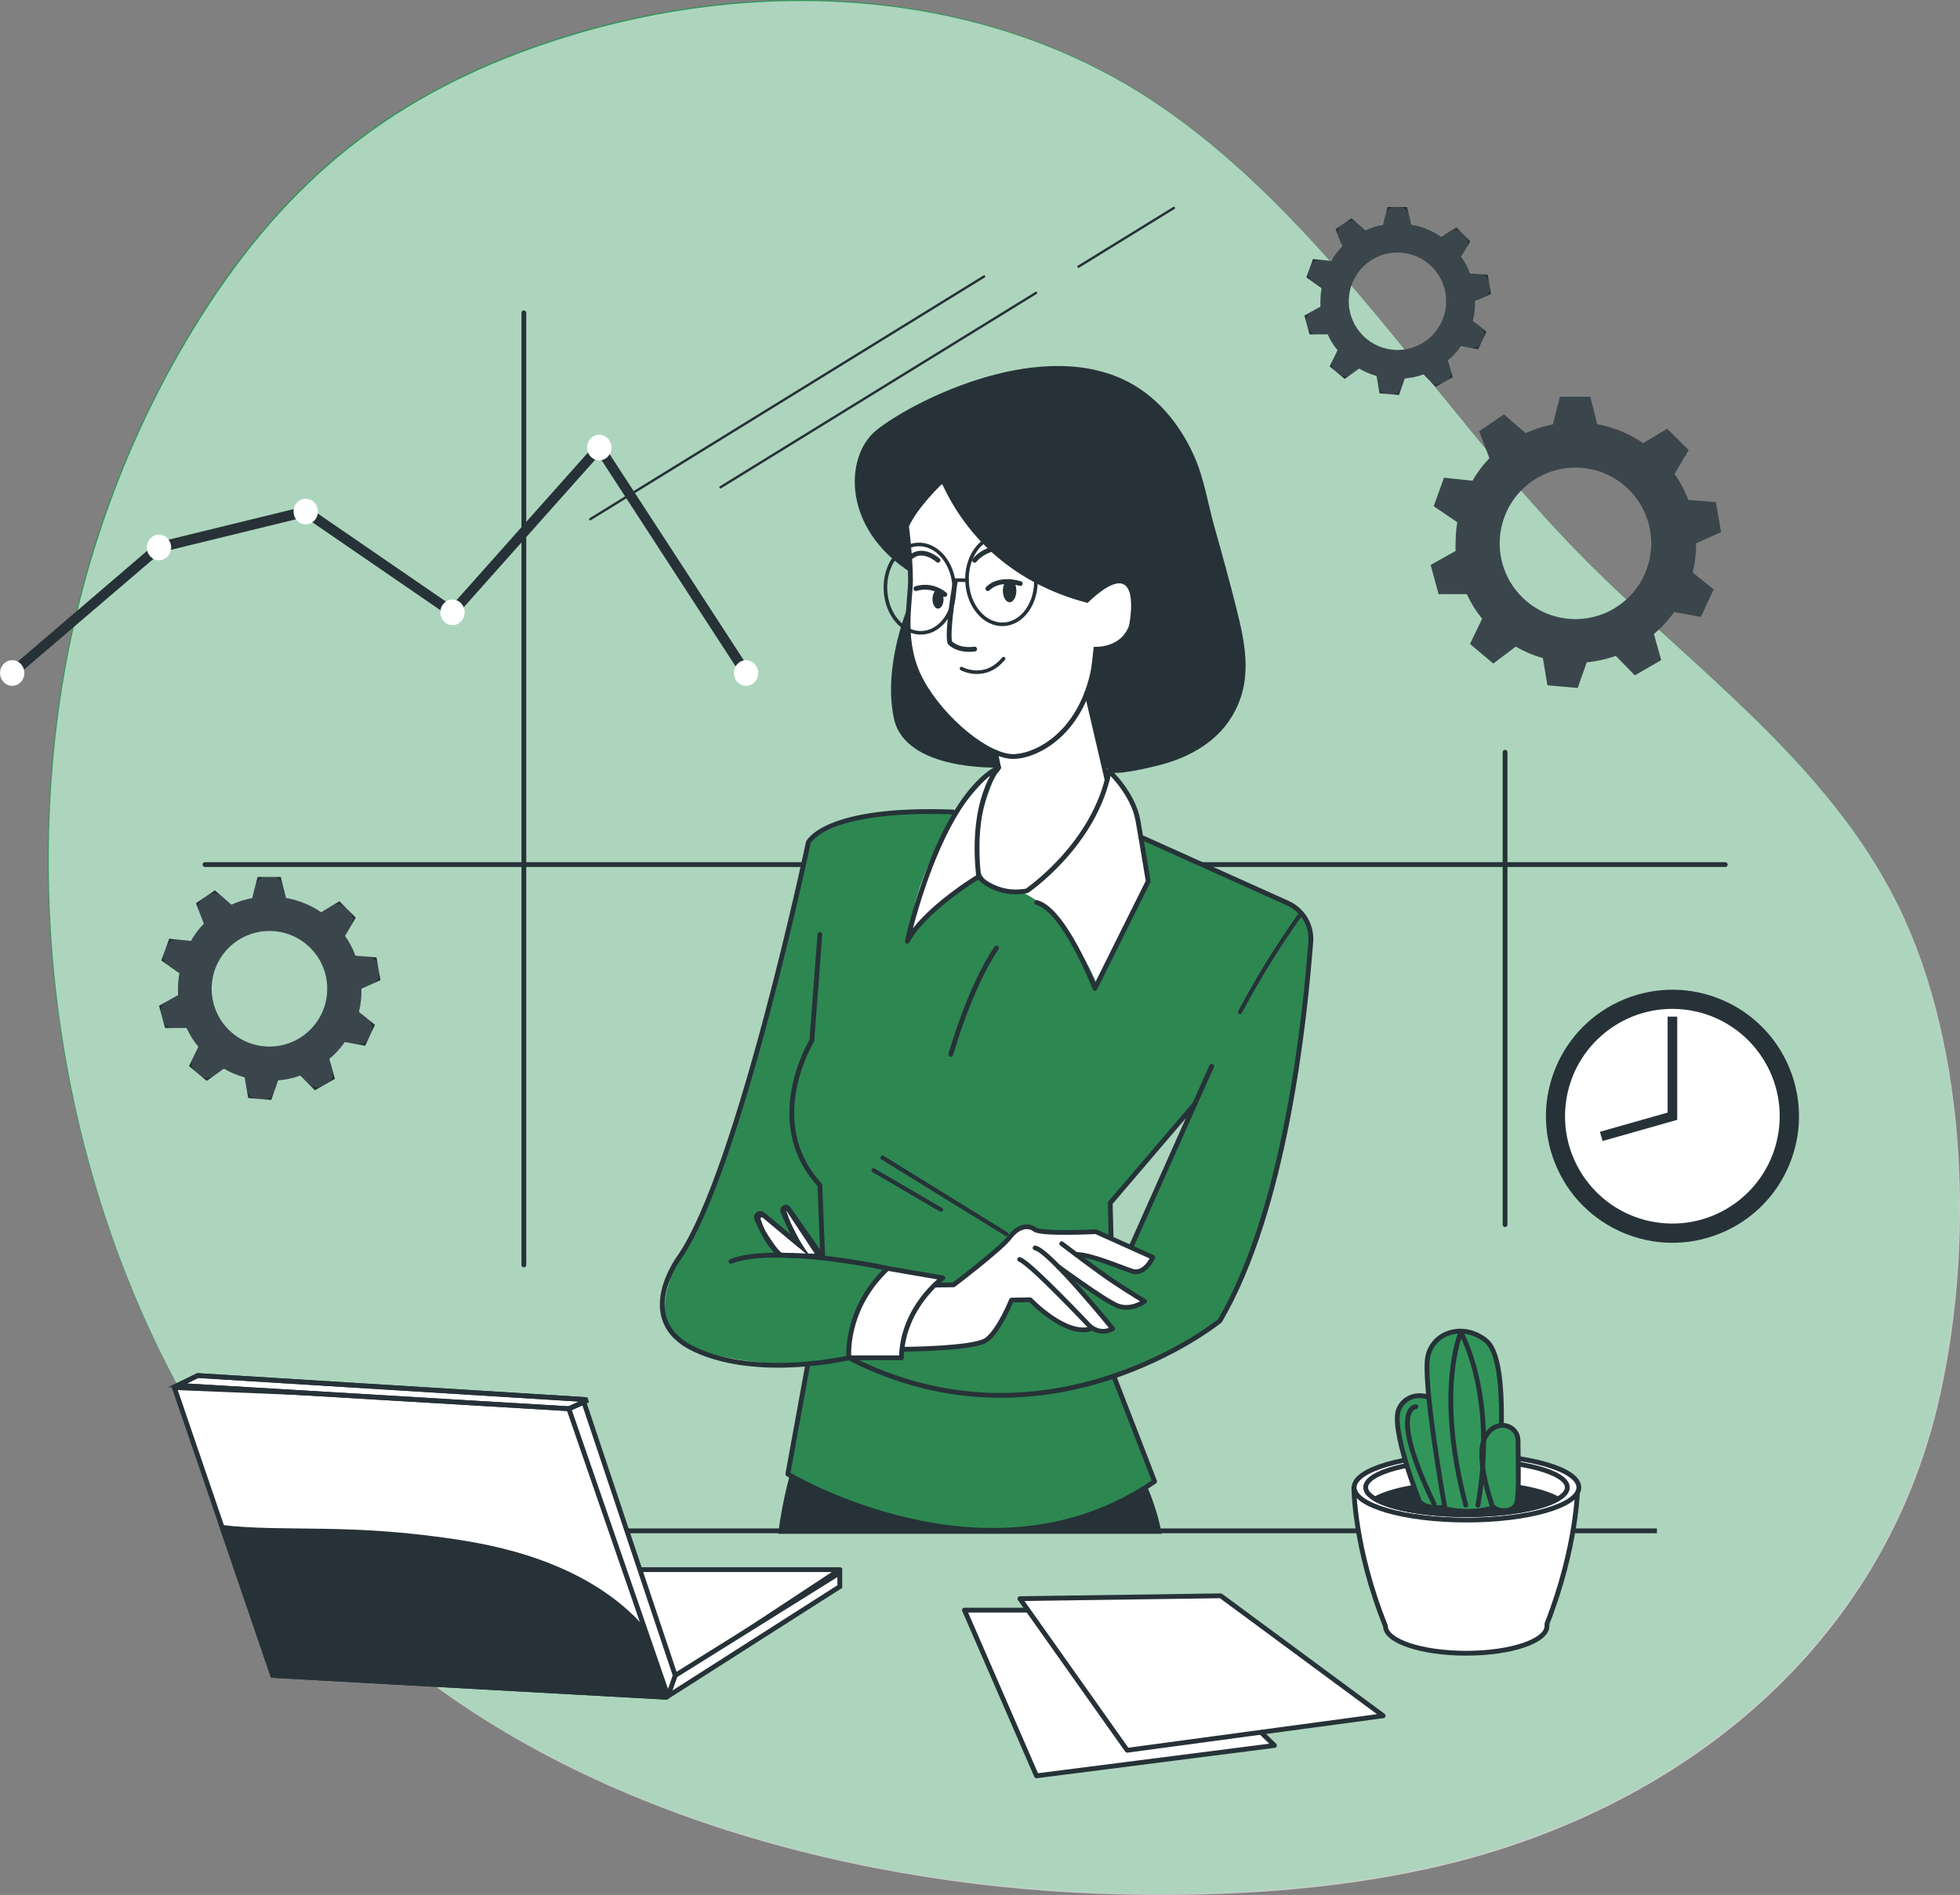 <svg xmlns="http://www.w3.org/2000/svg" xmlns:xlink="http://www.w3.org/1999/xlink" xmlns:svgjs="http://svgjs.com/svgjs" id="SvgjsSvg3396" version="1.1" viewBox="25.73 31.96 235.12 227.31"><rect x="25.73" y="31.96" width="235.12" height="227.31" fill="#808080" stroke="none"/><defs id="SvgjsDefs3397"/><g id="SvgjsG3398"><svg xmlns="http://www.w3.org/2000/svg" enable-background="new 0 0 500 500" viewBox="0 0 500 500" width="288" height="288"><path fill="#32965a" d="M341.549,444.532c50.688-11.029,93.933-44.412,106.437-96.288    c7.745-32.131,6.57-74.516-8.224-104.511c-14.624-29.651-42.693-49.274-65.442-72.189c-30.318-30.539-53.953-71.644-90.001-95.376    c-36-23.701-82.478-25.633-122.786-12.901c-32.293,10.2-54.959,27.175-73.504,55.466c-17.211,26.257-27.98,56.665-31.727,87.804    c-8.231,68.407,14.063,143.251,66.187,189.707c41.271,36.783,102.026,52.441,155.945,53.56    C299.579,450.243,320.842,449.038,341.549,444.532z" class="colorc6ff00 svgShape"/><path fill="#ffffff" d="M341.729,444.752c50.688-11.029,93.933-44.412,106.437-96.288    c7.745-32.131,6.569-74.516-8.224-104.511c-14.624-29.652-42.693-49.274-65.442-72.189    c-30.318-30.539-53.953-71.644-90.001-95.376c-36-23.701-82.478-25.633-122.786-12.901c-32.293,10.2-54.96,27.175-73.504,55.466    c-17.211,26.257-27.98,56.665-31.727,87.804c-8.23,68.407,14.063,143.251,66.187,189.707    c41.271,36.783,102.026,52.441,155.945,53.56C299.759,450.463,321.022,449.258,341.729,444.752z" opacity=".6" class="colorfff svgShape"/><path fill="#263238" d="M200.038,196.756c-0.337-0.003-0.651-0.176-0.845-0.466l-29.839-45.89l-30.289,34.004    l-30.913-21.228l-29.91,7.312l-30.384,25.985c-0.436,0.374-1.078,0.306-1.433-0.154c-0.355-0.459-0.29-1.135,0.146-1.51l0,0    l30.747-26.335l31.221-7.628l30.21,20.745l30.85-34.644l31.284,48.053c0.321,0.487,0.207,1.155-0.255,1.493    c-0.002,0.001-0.003,0.002-0.005,0.004C200.459,196.649,200.254,196.739,200.038,196.756z" class="color263238 svgShape"/><path fill="#ffffff" d="M49.747 195.633c.004 1.475-1.127 2.674-2.527 2.678s-2.539-1.187-2.543-2.662c-.004-1.475 1.127-2.674 2.527-2.678.003 0 .005 0 .008 0C48.609 192.971 49.743 194.162 49.747 195.633zM77.777 166.82c1.4 0 2.535 1.195 2.535 2.67 0 1.475-1.135 2.67-2.535 2.67s-2.535-1.196-2.535-2.67C75.242 168.015 76.377 166.82 77.777 166.82zM108.342 159.35c1.4 0 2.535 1.195 2.535 2.67 0 1.475-1.135 2.67-2.535 2.67-1.4 0-2.535-1.195-2.535-2.67C105.807 160.546 106.942 159.35 108.342 159.35zM138.908 180.337c1.4 0 2.535 1.195 2.535 2.67 0 1.475-1.135 2.67-2.535 2.67-1.4 0-2.535-1.195-2.535-2.67C136.372 181.532 137.507 180.337 138.908 180.337zM172.008 148.687c0 1.475-1.135 2.67-2.535 2.67-1.4 0-2.535-1.195-2.535-2.67 0-1.475 1.135-2.67 2.535-2.67l0 0C170.873 146.017 172.008 147.212 172.008 148.687zM202.574 195.633c.004 1.475-1.127 2.674-2.527 2.678-1.4.005-2.539-1.187-2.543-2.662-.004-1.475 1.127-2.674 2.527-2.678.003 0 .005 0 .008 0C201.435 192.971 202.569 194.162 202.574 195.633z" class="colorfff svgShape"/><g><path fill="#263238" d="M351.862,118.224l3.343-1.513l-0.7-3.998l-3.682-0.294c-0.469-1.228-1.083-2.396-1.83-3.479    l1.875-3.208l-2.869-2.869l-3.207,1.92c-1.858-1.256-3.959-2.11-6.167-2.507l-0.926-3.682h-4.066l-0.949,3.705    c-1.253,0.243-2.473,0.63-3.637,1.152l-2.914-2.507l-3.32,2.259l1.378,3.591c-0.875,0.912-1.634,1.929-2.259,3.027l-3.817-0.384    l-1.378,3.817l3.162,2.259c-0.157,0.887-0.232,1.787-0.226,2.688c-0.023,0.376-0.023,0.753,0,1.13l-3.343,1.875l1.062,3.908h3.772    c0.539,1.184,1.23,2.293,2.056,3.298l-1.626,3.388l3.117,2.598l3.004-2.146c1.145,0.659,2.366,1.175,3.637,1.536l0.632,3.614    l4.043,0.339l1.22-3.434c1.325-0.112,2.631-0.393,3.885-0.836l2.552,2.575l3.524-2.01l-0.971-3.501    c1.024-0.869,1.935-1.863,2.711-2.959l3.569,0.655l1.717-3.682l-2.801-2.259C351.745,120.958,351.89,119.592,351.862,118.224z     M345.853,118.224c0,5.602-4.541,10.142-10.142,10.142c-5.601,0-10.142-4.541-10.142-10.142s4.541-10.142,10.142-10.142    c0.008,0,0.015,0,0.023,0c5.571,0,10.095,4.503,10.12,10.074V118.224z" class="color263238 svgShape"/><path fill="#ffffff" d="M353.029,117.696l0.74-0.335c0.845-0.383,1.324-1.289,1.164-2.203l-0.157-0.895    c-0.16-0.913-0.917-1.602-1.841-1.676l-0.888-0.071c-0.717-0.057-1.36-0.483-1.662-1.136c-0.235-0.507-0.495-1.003-0.78-1.484    c-0.369-0.622-0.353-1.399,0.012-2.024l0.459-0.786c0.466-0.798,0.336-1.81-0.318-2.464l-0.638-0.638    c-0.659-0.659-1.682-0.786-2.482-0.307l-0.786,0.471c-0.621,0.372-1.399,0.393-2.026,0.031c-1.275-0.736-2.645-1.294-4.071-1.658    c-0.711-0.181-1.257-0.749-1.436-1.46l-0.234-0.93c-0.227-0.904-1.04-1.537-1.972-1.537h-0.903c-0.929,0-1.739,0.629-1.97,1.529    l-0.252,0.984c-0.179,0.7-0.714,1.261-1.413,1.447c-0.498,0.132-0.989,0.288-1.472,0.466c-0.681,0.251-1.444,0.099-1.994-0.375    l-0.796-0.685c-0.697-0.6-1.71-0.657-2.47-0.14l-0.701,0.477c-0.78,0.531-1.093,1.528-0.755,2.409l0.361,0.94    c0.258,0.672,0.148,1.436-0.311,1.991c-0.318,0.384-0.616,0.784-0.895,1.197c-0.412,0.611-1.133,0.935-1.866,0.861l-0.987-0.099    c-0.927-0.093-1.799,0.456-2.116,1.333l-0.316,0.877c-0.309,0.857-0.011,1.815,0.731,2.345l0.916,0.654    c0.583,0.417,0.91,1.111,0.839,1.824c-0.052,0.522-0.076,1.047-0.073,1.573c0,0.004,0,0.007-0.001,0.011    c-0.042,0.705-0.411,1.349-1.027,1.695l-0.932,0.523c-0.813,0.456-1.212,1.407-0.968,2.306l0.238,0.877    c0.241,0.885,1.044,1.5,1.962,1.5h0.972c0.725,0,1.406,0.381,1.756,1.017c0.263,0.477,0.551,0.94,0.864,1.386    c0.414,0.589,0.458,1.36,0.147,2.008l-0.407,0.848c-0.403,0.84-0.184,1.846,0.531,2.442l0.695,0.579    c0.71,0.592,1.731,0.63,2.483,0.092l0.711-0.508c0.593-0.424,1.372-0.508,2.028-0.19c0.509,0.247,1.031,0.467,1.564,0.659    c0.671,0.242,1.148,0.841,1.271,1.543l0.152,0.868c0.159,0.91,0.912,1.598,1.833,1.676l0.919,0.077    c0.92,0.077,1.777-0.475,2.086-1.345l0.277-0.779c0.244-0.686,0.833-1.201,1.552-1.316c0.567-0.09,1.129-0.211,1.683-0.363    c0.691-0.189,1.429,0.03,1.934,0.538l0.59,0.595c0.647,0.653,1.653,0.79,2.451,0.335l0.795-0.453    c0.809-0.461,1.201-1.413,0.952-2.31l-0.216-0.779c-0.194-0.697-0.011-1.454,0.506-1.961c0.419-0.41,0.815-0.842,1.186-1.295    c0.458-0.559,1.195-0.807,1.906-0.676l0.804,0.147c0.91,0.167,1.819-0.302,2.21-1.141l0.38-0.815    c0.395-0.847,0.161-1.855-0.566-2.442l-0.609-0.491c-0.555-0.448-0.851-1.156-0.735-1.859c0.098-0.596,0.162-1.197,0.194-1.801    C351.882,118.655,352.351,118.003,353.029,117.696z M345.853,118.224c0,5.602-4.541,10.142-10.142,10.142    c-5.601,0-10.142-4.541-10.142-10.142s4.541-10.142,10.142-10.142c0.008,0,0.015,0,0.023,0c5.571,0,10.095,4.503,10.12,10.074    V118.224z" opacity=".1" class="colorfff svgShape"/></g><g><path fill="#263238" d="M397.906,168.642l5.201-2.355l-1.089-6.22l-5.729-0.457c-0.72-1.922-1.689-3.742-2.882-5.412    l2.952-4.99l-4.463-4.428l-5.025,2.987c-2.872-1.974-6.13-3.316-9.559-3.936l-1.441-5.729h-6.326l-1.476,5.764    c-1.95,0.391-3.848,1.004-5.658,1.827l-4.534-3.901l-5.166,3.514l2.144,5.588c-1.361,1.419-2.542,3.001-3.514,4.709l-5.939-0.632    l-2.144,5.939l4.92,3.339c-0.242,1.393-0.36,2.804-0.352,4.217c-0.035,0.585-0.035,1.172,0,1.757l-5.201,2.917l1.652,6.08h5.869    c0.855,1.833,1.929,3.556,3.198,5.131l-2.53,5.236l4.85,4.077l4.674-3.514c1.779,1.03,3.68,1.833,5.658,2.39l0.949,5.658    l6.291,0.562l1.898-5.342c2.061-0.204,4.09-0.652,6.045-1.336l3.971,4.042l5.482-3.163l-1.511-5.447    c1.593-1.339,3.01-2.874,4.217-4.569l5.553,1.019l2.671-5.728l-4.358-3.514C397.682,172.731,397.918,170.689,397.906,168.642z     M388.558,168.642c0,8.715-7.065,15.779-15.779,15.779c-8.715,0-15.779-7.065-15.779-15.779c0-8.715,7.065-15.78,15.78-15.78l0,0    c8.674,0,15.721,7.001,15.779,15.674V168.642z" class="color263238 svgShape"/><path fill="#ffffff" d="M397.906,168.642l5.201-2.355l-1.089-6.22l-5.729-0.457    c-0.72-1.922-1.689-3.742-2.882-5.412l2.952-4.99l-4.463-4.428l-5.025,2.987c-2.872-1.974-6.13-3.316-9.559-3.936l-1.441-5.729    h-6.326l-1.476,5.764c-1.95,0.391-3.848,1.004-5.658,1.827l-4.534-3.901l-5.166,3.514l2.144,5.588    c-1.361,1.419-2.542,3.001-3.514,4.709l-5.939-0.632l-2.144,5.939l4.92,3.339c-0.242,1.393-0.36,2.804-0.352,4.217    c-0.035,0.585-0.035,1.172,0,1.757l-5.201,2.917l1.652,6.08h5.869c0.855,1.833,1.929,3.556,3.198,5.131l-2.53,5.236l4.85,4.077    l4.674-3.514c1.779,1.03,3.68,1.833,5.658,2.39l0.949,5.658l6.291,0.562l1.898-5.342c2.061-0.204,4.09-0.652,6.045-1.336    l3.971,4.042l5.482-3.163l-1.511-5.447c1.593-1.339,3.01-2.874,4.217-4.569l5.553,1.019l2.671-5.728l-4.358-3.514    C397.682,172.731,397.918,170.689,397.906,168.642z M388.558,168.642c0,8.715-7.065,15.779-15.779,15.779    c-8.715,0-15.779-7.065-15.779-15.779c0-8.715,7.065-15.78,15.78-15.78l0,0c8.674,0,15.721,7.001,15.779,15.674V168.642z" opacity=".1" class="colorfff svgShape"/></g><g><path fill="#263238" d="M119.946,261.405l3.966-1.796l-0.831-4.744l-4.369-0.348c-0.556-1.457-1.285-2.843-2.171-4.127      l2.225-3.806l-3.404-3.404l-3.806,2.278c-2.205-1.49-4.697-2.503-7.317-2.975l-1.099-4.368h-4.824l-1.126,4.395      c-1.486,0.289-2.934,0.747-4.315,1.367l-3.457-2.975l-3.94,2.68l1.635,4.261c-1.038,1.082-1.938,2.288-2.68,3.591l-4.529-0.456      l-1.635,4.529l3.752,2.68c-0.186,1.053-0.275,2.12-0.268,3.189c-0.027,0.446-0.027,0.894,0,1.34l-3.966,2.224l1.26,4.636h4.476      c0.639,1.405,1.459,2.72,2.439,3.913l-1.93,4.02l3.699,3.082l3.564-2.546c1.358,0.782,2.808,1.394,4.315,1.822l0.75,4.288      l4.797,0.402l1.447-4.074c1.572-0.133,3.122-0.467,4.61-0.992l3.028,3.055l4.181-2.385l-1.152-4.154      c1.215-1.031,2.295-2.21,3.216-3.511l4.234,0.777l2.037-4.369l-3.323-2.68C119.808,264.649,119.979,263.028,119.946,261.405z       M112.817,261.405c0,6.646-5.388,12.034-12.034,12.034c-6.646,0-12.033-5.388-12.033-12.034s5.388-12.034,12.034-12.034      c0.009,0,0.018,0,0.027,0c6.61,0,11.977,5.343,12.007,11.953V261.405z" class="color263238 svgShape"/><path fill="#ffffff" d="M121.33,260.779l0.878-0.397c1.003-0.454,1.571-1.529,1.381-2.614l-0.186-1.061      c-0.19-1.083-1.088-1.901-2.184-1.988l-1.054-0.084c-0.85-0.068-1.614-0.574-1.972-1.348c-0.278-0.602-0.587-1.19-0.925-1.76      c-0.437-0.738-0.419-1.66,0.014-2.401l0.545-0.932c0.553-0.947,0.398-2.148-0.377-2.923l-0.757-0.757      c-0.782-0.782-1.996-0.932-2.945-0.364l-0.933,0.559c-0.737,0.441-1.66,0.466-2.404,0.037c-1.513-0.873-3.138-1.535-4.83-1.967      c-0.843-0.215-1.491-0.889-1.704-1.733l-0.277-1.103c-0.27-1.072-1.234-1.824-2.34-1.824h-1.071      c-1.102,0-2.064,0.747-2.337,1.814l-0.299,1.167c-0.213,0.831-0.848,1.496-1.676,1.716c-0.59,0.157-1.173,0.342-1.746,0.553      c-0.808,0.298-1.713,0.117-2.366-0.444l-0.944-0.813c-0.827-0.712-2.028-0.78-2.93-0.166l-0.831,0.565      c-0.926,0.63-1.296,1.813-0.895,2.859l0.428,1.115c0.306,0.798,0.176,1.704-0.369,2.363c-0.377,0.456-0.731,0.93-1.062,1.42      c-0.488,0.724-1.344,1.109-2.213,1.021l-1.171-0.118c-1.1-0.111-2.135,0.541-2.511,1.581l-0.375,1.04      c-0.367,1.017-0.013,2.154,0.867,2.782l1.087,0.776c0.692,0.495,1.08,1.318,0.996,2.165c-0.062,0.62-0.09,1.243-0.086,1.866      c0,0.004-0.001,0.009-0.001,0.013c-0.05,0.837-0.488,1.601-1.219,2.011l-1.106,0.62c-0.965,0.541-1.438,1.669-1.148,2.736      l0.283,1.041c0.285,1.051,1.239,1.78,2.328,1.78h1.154c0.861,0,1.668,0.452,2.083,1.206c0.312,0.566,0.654,1.115,1.025,1.644      c0.491,0.698,0.544,1.614,0.174,2.383l-0.483,1.006c-0.478,0.996-0.218,2.19,0.631,2.897l0.824,0.687      c0.843,0.702,2.054,0.748,2.947,0.11l0.844-0.603c0.704-0.503,1.628-0.602,2.407-0.225c0.604,0.293,1.224,0.554,1.855,0.782      c0.796,0.287,1.362,0.997,1.508,1.831l0.18,1.03c0.189,1.08,1.082,1.897,2.175,1.988l1.091,0.091      c1.092,0.091,2.108-0.564,2.475-1.596l0.328-0.925c0.289-0.814,0.989-1.426,1.842-1.561c0.673-0.107,1.339-0.251,1.996-0.431      c0.82-0.225,1.696,0.035,2.294,0.639l0.7,0.706c0.768,0.775,1.961,0.938,2.909,0.397l0.943-0.538      c0.959-0.547,1.424-1.676,1.129-2.74l-0.257-0.925c-0.23-0.828-0.013-1.726,0.601-2.326c0.497-0.486,0.966-0.999,1.407-1.536      c0.544-0.663,1.418-0.957,2.261-0.803l0.954,0.175c1.08,0.198,2.158-0.358,2.622-1.353l0.451-0.967      c0.469-1.005,0.191-2.201-0.672-2.897l-0.723-0.583c-0.659-0.531-1.009-1.371-0.873-2.206c0.116-0.707,0.193-1.421,0.23-2.137      C119.97,261.917,120.526,261.143,121.33,260.779z M112.817,261.405c0,6.646-5.388,12.034-12.034,12.034      c-6.646,0-12.033-5.388-12.033-12.034s5.388-12.034,12.034-12.034c0.009,0,0.018,0,0.027,0c6.61,0,11.977,5.343,12.007,11.953      V261.405z" opacity=".1" class="colorfff svgShape"/></g><g><circle cx="392.973" cy="287.941" r="26.346" fill="#263238" transform="rotate(-22.12 393.005 287.925)" class="color263238 svgShape"/><circle cx="392.973" cy="287.941" r="22.853" fill="#ffffff" stroke="#263238" stroke-miterlimit="10" transform="rotate(-80.723 392.968 287.95)" class="colorfff svgShape colorStroke263238 svgStroke"/><polyline fill="none" stroke="#263238" stroke-miterlimit="10" stroke-width="2" points="378.151 292.147 392.973 287.941 392.973 267.206"/></g><g><line x1="358.119" x2="358.119" y1="310.521" y2="212.155" fill="none" stroke="#263238" stroke-linecap="round" stroke-linejoin="round" class="colorStroke263238 svgStroke"/><line x1="153.768" x2="153.768" y1="318.917" y2="120.64" fill="none" stroke="#263238" stroke-linecap="round" stroke-linejoin="round" class="colorStroke263238 svgStroke"/><line x1="87.366" x2="403.977" y1="235.54" y2="235.54" fill="none" stroke="#263238" stroke-linecap="round" stroke-linejoin="round" class="colorStroke263238 svgStroke"/><line x1="249.613" x2="167.605" y1="113.064" y2="163.605" fill="none" stroke="#263238" stroke-linecap="round" stroke-linejoin="round" stroke-width=".5" class="colorStroke263238 svgStroke"/><line x1="260.439" x2="194.73" y1="116.482" y2="156.963" fill="none" stroke="#263238" stroke-linecap="round" stroke-linejoin="round" stroke-width=".5" class="colorStroke263238 svgStroke"/><line x1="289.133" x2="269.282" y1="98.796" y2="111.021" fill="none" stroke="#263238" stroke-linecap="round" stroke-linejoin="round" stroke-width=".5" class="colorStroke263238 svgStroke"/></g><g><line x1="110.544" x2="389.742" y1="374.29" y2="374.29" fill="none" stroke="#263238" stroke-miterlimit="10" class="colorStroke263238 svgStroke"/></g><g><polygon fill="#ffffff" stroke="#263238" stroke-linecap="round" stroke-linejoin="round" points="245.533 390.807 260.535 425.309 310.089 418.988 281.335 390.807" class="colorfff svgShape colorStroke263238 svgStroke"/><polygon fill="#ffffff" stroke="#263238" stroke-linecap="round" stroke-linejoin="round" points="298.901 387.82 332.734 412.8 279.425 419.99 257.074 388.415" class="colorfff svgShape colorStroke263238 svgStroke"/></g><g><polygon fill="#ffffff" stroke="#263238" stroke-linecap="round" stroke-linejoin="round" points="106.644 403.296 129.319 382.367 219.569 382.367 183.969 405.825" class="colorfff svgShape colorStroke263238 svgStroke"/><polygon fill="#ffffff" stroke="#263238" stroke-linecap="round" stroke-linejoin="round" points="183.05 408.92 101.47 404.4 90.94 373.59 80.983 344.455 165.33 347.88 179.1 395.33" class="colorfff svgShape colorStroke263238 svgStroke"/><path fill="#263238" stroke="#263238" stroke-miterlimit="10" d="M183.05,408.92l-81.58-4.52l-10.53-30.81       c13.42,1.54,26.94-0.55,50.36,3.25c20.51,3.31,31.72,11.22,37.8,18.49L183.05,408.92z" class="color263238 svgShape colorStroke263238 svgStroke"/><polygon fill="#ffffff" stroke="#263238" stroke-miterlimit="10" points="219.569 383.024 219.569 385.899 183.784 408.724 163.137 348.861 166.256 347.462 185.298 404.405" class="colorfff svgShape colorStroke263238 svgStroke"/><g><polygon fill="#ffffff" stroke="#263238" stroke-miterlimit="10" points="166.73 347.25 163.14 348.86 81.66 343.99 85.85 341.95 166.64 346.96" class="colorfff svgShape colorStroke263238 svgStroke"/><path fill="#263238" d="M166.73,347.25l-0.09-0.29l-0.14-0.52l-80.62-4.98l-0.13-0.01l-5.36,2.61l0.11,0.37l82.61,4.93      l0.12,0.01l3.63-1.63L166.73,347.25z M163.04,348.35l-79.45-4.74l2.36-1.15l79.29,4.91L163.04,348.35z" class="color263238 svgShape"/></g><line x1="185.298" x2="183.784" y1="404.405" y2="408.724" fill="#fff" stroke="#263238" stroke-miterlimit="10" class="colorStroke263238 svgStroke"/></g><g><path fill="#ffffff" stroke="#263238" stroke-linecap="round" stroke-linejoin="round" d="M373.234,365.252h-46.603    c0,0,0,12.512,6.581,28.88c0,3.135,7.527,5.649,16.819,5.649c9.292,0,16.805-2.528,16.805-5.649c0.02-0.155,0.02-0.311,0-0.466    C373.164,377.524,373.234,365.252,373.234,365.252z" class="colorfff svgShape colorStroke263238 svgStroke"/><ellipse cx="350.088" cy="365.252" fill="#ffffff" stroke="#263238" stroke-linecap="round" stroke-linejoin="round" rx="23.4" ry="6.793" class="colorfff svgShape colorStroke263238 svgStroke"/><path fill="#ffffff" stroke="#263238" stroke-linecap="round" stroke-linejoin="round" d="M350.088,359.575    c11.598,0,20.999,2.542,20.999,5.677c0,3.135-9.402,5.677-20.999,5.677c-11.598,0-21-2.542-21-5.677    C329.089,362.116,338.49,359.575,350.088,359.575z" class="colorfff svgShape colorStroke263238 svgStroke"/><path fill="#263238" stroke="#263238" stroke-linecap="round" stroke-linejoin="round" d="M331.066,367.652    c3.361,1.935,10.606,3.262,19.023,3.262c8.417,0,15.661-1.328,19.008-3.262c-3.347-1.921-10.606-3.262-19.008-3.262    C341.685,364.39,334.427,365.732,331.066,367.652z" class="color263238 svgShape colorStroke263238 svgStroke"/><path fill="#32965a" stroke="#263238" stroke-linecap="round" stroke-linejoin="round" d="M340.301,368.189    c0,0-6.087-15.195-4.307-19.249c1.779-4.053,7.598-3.545,9.631,0.508c2.034,4.053,3.036,19.248,3.036,19.248    S342.575,370.731,340.301,368.189z" class="colorc6ff00 svgShape colorStroke263238 svgStroke"/><path fill="#32965a" stroke="#263238" stroke-linecap="round" stroke-linejoin="round" d="M345.625,369.714    c0,0-4.816-26.832-3.559-31.916c1.257-5.084,7.612-6.849,12.159-3.05c4.547,3.799,2.824,23.061,2.824,25.843    c0,2.782-0.254,8.615-0.254,8.615C353.185,370.373,349.327,370.548,345.625,369.714z" class="colorc6ff00 svgShape colorStroke263238 svgStroke"/><path fill="#32965a" stroke="#263238" stroke-linecap="round" stroke-linejoin="round" d="M355.497,369.206    c0,0-3.757-10.394-1.511-14.447c2.245-4.053,6.835-2.528,6.835,0.763c0,3.29,0.254,11.156-0.254,12.922    C360.058,370.209,357.276,370.731,355.497,369.206z" class="colorc6ff00 svgShape colorStroke263238 svgStroke"/><path fill="none" stroke="#263238" stroke-linecap="round" stroke-linejoin="round" d="M349.933 368.952c-6.341-24.007-1.017-35.969-1.017-35.969s7.598 13.176 3.545 35.969M339.539 348.432c0 0-5.832.254 3.799 20.265" class="colorStroke263238 svgStroke"/></g><g><path fill="#263238" d="M275.888,352.539c0,0,8.253,9.148,10.727,22.37h-79.876c0,0,1.571-14.095,6.468-22.37     C218.104,344.264,275.888,352.539,275.888,352.539z" class="color263238 svgShape"/><path fill="#32965a" d="M314.395,244.473c-3.325-2.739-32.136-14.665-32.136-14.665       c-1.538-9.216-6.602-13.723-6.602-13.723s-17.452-5.065-23.026-0.769c-5.574,4.305-8.293,9.293-8.293,9.293       c-23.429-1.49-31.329,6.324-31.329,6.324s-8.303,34.721-13.387,52.798c-5.084,18.076-12.359,31.848-12.359,31.848       s-7.544,11.58-2.278,17.855c5.276,6.285,27.879,6.381,27.879,6.381l-4.123,22.651c0,0,6.199,5.055,31.127,10.811       c24.929,5.756,45.254-9.274,45.254-9.274l-8.659-22.295c9.024-1.816,22.603-11.753,22.603-11.753       c13.512-20.037,18.173-73.306,18.509-77.265C317.913,248.721,317.72,247.212,314.395,244.473z M280.404,315.578       c0,0-4.219-2.499-4.334-2.556l-0.183-6.996l16.875-18.961L280.404,315.578z" class="colorc6ff00 svgShape"/><path d="M314.395,244.473c-3.325-2.739-32.136-14.665-32.136-14.665       c-1.538-9.216-6.602-13.723-6.602-13.723s-17.452-5.065-23.026-0.769c-5.574,4.305-8.293,9.293-8.293,9.293       c-23.429-1.49-31.329,6.324-31.329,6.324s-8.303,34.721-13.387,52.798c-5.084,18.076-12.359,31.848-12.359,31.848       s-7.544,11.58-2.278,17.855c5.276,6.285,27.879,6.381,27.879,6.381l-4.123,22.651c0,0,6.199,5.055,31.127,10.811       c24.929,5.756,45.254-9.274,45.254-9.274l-8.659-22.295c9.024-1.816,22.603-11.753,22.603-11.753       c13.512-20.037,18.173-73.306,18.509-77.265C317.913,248.721,317.72,247.212,314.395,244.473z M280.404,315.578       c0,0-4.219-2.499-4.334-2.556l-0.183-6.996l16.875-18.961L280.404,315.578z" opacity=".1"/><path fill="#ffffff" d="M237.852,323.536c0,0-5.188,7.322-5.998,12.887c0,0,5.324,0.44,10.987-0.397       c5.663-0.837,8.269-0.204,12.476-9.792l3.906-0.063c0,0,5.114,7.615,12.845,5.962c0,0,1.592,1.305,4.325,0.058l-8.66-10.992       c0,0,11.471,10.292,15.322,5.311l-14.313-9.786c0,0,7.207,1.233,10.932,3.217c3.725,1.984,5.087-2.613,5.087-2.613       l-11.871-5.341c0,0-9.086,0.736-11.256-0.056c-2.17-0.792-3.548-1.838-5.14-0.283c-1.592,1.555-13.218,11.409-13.218,11.409       L237.852,323.536z" class="colorfff svgShape"/><path fill="none" stroke="#263238" stroke-linecap="round" stroke-linejoin="round" stroke-miterlimit="10" stroke-width=".986" d="       M232.181,336.481c0,0,15.281-0.045,17.924-1.938c2.643-1.893,5.213-8.309,5.213-8.309l3.906-0.063c0,0,7.53,7.898,12.845,5.962       c0,0-12.762-13.572-15.037-14.358" class="colorStroke263238 svgStroke"/><path fill="none" stroke="#263238" stroke-linecap="round" stroke-linejoin="round" stroke-miterlimit="10" stroke-width=".986" d="       M271.598,331.636c0,0,2.171,2.055,4.796,0.556c0,0-13.24-16.339-16.161-16.821" class="colorStroke263238 svgStroke"/><path fill="none" stroke="#263238" stroke-linecap="round" stroke-linejoin="round" stroke-miterlimit="10" stroke-width=".986" d="       M238.775,323.131l4.501-0.072c0,0,9.811-7.441,11.626-9.854c1.815-2.413,3.929-2.712,5.27-1.674       c1.341,1.038,12.719,0.457,12.719,0.457l11.871,5.341c0,0-1.661,3.764-4.323,2.88c-2.663-0.884-8.65-3.498-11.695-3.484" class="colorStroke263238 svgStroke"/><path fill="none" stroke="#263238" stroke-linecap="round" stroke-linejoin="round" stroke-miterlimit="10" stroke-width=".986" d="       M265.78,314.486c0,0,7.642,5.836,10.987,8.033c3.346,2.197,6.288,3.991,6.288,3.991s-2.88,2.045-5.679,0.898       c-2.799-1.147-12.298-8.125-12.298-8.125" class="colorStroke263238 svgStroke"/><path fill="#ffffff" d="M232.403 338.251c0 0 .901-11.932 8.637-16.633l-11.885-2.068c0 0-8.025 8.926-7.723 18.33L232.403 338.251zM248.486 238.042c0 0-1.737-15.847 4.146-22.721 0 0-15.523 12.083-18.755 35.094C233.877 250.415 243.824 238.872 248.486 238.042z" class="colorfff svgShape"/><path fill="#ffffff" stroke="#263238" stroke-miterlimit="10" d="M215.308,317.096l-6.439-9.748      c-0.333-0.504-1.113-0.13-0.924,0.444c0.703,2.133,1.788,4.898,3.221,6.985l-7.309-6.105c-0.594-0.496-1.476,0.082-1.245,0.821      c0.691,2.212,2.095,5.467,4.714,7.41L215.308,317.096z" class="colorfff svgShape colorStroke263238 svgStroke"/><path fill="#ffffff" d="M275.662,216.084c0,0,4.773,4.185,5.685,8.955c0.912,4.77,2.45,13.98,2.45,13.98l-10.664,21.443      c0,0-6.273-15.381-15.975-19.311C257.158,241.152,273.605,231.248,275.662,216.084z" class="colorfff svgShape"/><path fill="#263238" d="M275.657,216.085c0.824,1.151,8.785-0.844,9.851-1.097c6.14-1.462,12.142-4.549,15.57-10.044      c4.548-7.289,3.087-14.778,1.137-22.567c-1.429-5.707-2.99-11.38-4.592-17.041c-1.402-4.952-2.183-10.294-4.304-14.984      c-3.061-6.767-7.964-12.725-14.807-15.886c-18.617-8.6-44.669,5.154-51.407,10.677c-6.738,5.524-7.255,21.541,9.078,30.67      C252.506,184.937,275.625,216.04,275.657,216.085z" class="color263238 svgShape"/><path fill="#ffffff" d="M240.653,155.773c0,0-6.548,5.305-6.749,8.349c-0.201,3.043,0.78,6.312,0.391,12.15      c-0.389,5.838-1.465,16.361,3.651,23.319c0,0,3.493,8.265,14.058,12.565l0.628,3.166c0,0-4.272,8.94-4.48,16.423      c-0.147,5.278,1.146,10.11,9.93,9.349c12.064-7.149,17.161-23.18,17.161-23.18l-3.827-18.475l1.039-9.251      c0,0,5.665,0.444,7.362-4.453c0,0,3.314-16.095-8.653-4.685C256.197,177.148,246.064,167.799,240.653,155.773z" class="colorfff svgShape"/><path fill="none" stroke="#263238" stroke-linecap="round" stroke-linejoin="round" stroke-miterlimit="10" stroke-width=".75" d="      M244.911,194.72c0,0,4.827,2.691,8.757-2.063" class="colorStroke263238 svgStroke"/><path fill="none" stroke="#263238" stroke-linecap="round" stroke-linejoin="round" stroke-miterlimit="10" d="M243.584,176.767      c0,0-1.729,10.11-1.108,12.536c0,0,1.533,1.827,5.177,1.358" class="colorStroke263238 svgStroke"/><path fill="none" stroke="#263238" stroke-linecap="round" stroke-linejoin="round" stroke-miterlimit="10" d="M240.653,155.773      c0,0-5.291,4.962-7.196,9.252c0,0,0.839,6.569,0.837,11.247c-0.002,4.678-2.111,13.036,2.304,21.1      c4.416,8.064,13.943,15.91,19.355,15.658c5.413-0.251,15.224-5.809,16.945-21.287c0,0,9.456-1.066,9.009-5.305      C281.908,186.439,290.199,171.982,240.653,155.773z" class="colorStroke263238 svgStroke"/><line x1="275.243" x2="271.024" y1="217.913" y2="199.8" fill="none" stroke="#263238" stroke-linecap="round" stroke-linejoin="round" stroke-miterlimit="10" class="colorStroke263238 svgStroke"/><path fill="none" stroke="#263238" stroke-linecap="round" stroke-linejoin="round" stroke-miterlimit="10" d="M248.486 238.042c.543.64 1.221 1.205 2.055 1.676 2.469 1.393 5.02 1.765 7.54 1.375M252.004 212.155c.183 1.063.628 3.166.628 3.166s-.126.198-.341.56" class="colorStroke263238 svgStroke"/><path fill="none" stroke="#263238" stroke-linecap="round" stroke-linejoin="round" stroke-miterlimit="10" stroke-width=".75" d="M243.404 177.702c.261 5.079-2.734 9.36-6.689 9.564-3.955.203-7.373-3.749-7.633-8.828-.261-5.079 2.734-9.36 6.689-9.564C239.725 168.67 243.143 172.623 243.404 177.702zM260.396 175.935c.261 5.079-2.734 9.36-6.689 9.564-3.955.203-7.373-3.749-7.634-8.828-.261-5.079 2.734-9.36 6.689-9.564C256.717 166.904 260.135 170.857 260.396 175.935z" class="colorStroke263238 svgStroke"/><path fill="#263238" d="M254.012 312.84l-25.831-15.931c-.151-.127-.199-.337-.119-.517.099-.223.36-.323.583-.224l25.831 15.951c.001.001.002.001.003.002.198.123.259.383.136.58-.076.139-.223.224-.382.22C254.152 312.918 254.075 312.889 254.012 312.84zM240.418 307.792l-14.029-8.199c-.21-.123-.281-.392-.159-.602.129-.203.397-.264.602-.139l14.029 8.199c.003.002.006.004.01.005.201.118.268.376.15.577-.082.133-.226.216-.382.22C240.561 307.852 240.485 307.831 240.418 307.792zM302.719 266.694c-.213-.108-.301-.366-.199-.582 3.676-6.937 7.793-13.63 12.326-20.04.136-.196.402-.248.602-.119.007.005.014.009.021.014.189.135.233.399.098.588-4.512 6.355-8.609 12.996-12.266 19.879-.071.158-.229.26-.402.26L302.719 266.694z" class="color263238 svgShape"/><path fill="none" stroke="#263238" stroke-linecap="round" stroke-linejoin="round" stroke-miterlimit="10" d="M241.039,321.618       c0,0-8.444,6.076-8.637,16.633h-10.942c0,0-0.96-10.173,8.062-18.619L241.039,321.618z" class="colorStroke263238 svgStroke"/><line x1="280.401" x2="297.01" y1="314.777" y2="277.54" fill="none" stroke="#263238" stroke-linecap="round" stroke-linejoin="round" stroke-miterlimit="10" class="colorStroke263238 svgStroke"/><path fill="none" stroke="#263238" stroke-linecap="round" stroke-linejoin="round" stroke-miterlimit="10" d="M221.461 338.251c0 0-18.837 4.465-32.066-1.709-13.229-6.174-3.087-19.447-3.087-19.447 12.347-18.166 26.705-86.159 26.705-86.159s3.358-7.351 30.114-6.348M229.523 319.632c0 0-23.15-5.086-32.632-1.465" class="colorStroke263238 svgStroke"/><path fill="none" stroke="#263238" stroke-linecap="round" stroke-linejoin="round" stroke-miterlimit="10" d="M206.859 316.702c0 0-3.549-4.314-4.6-7.497-.243-.737.649-1.325 1.245-.828l7.661 6.4c0 0-2.089-3.691-3.451-6.978-.302-.729.689-1.281 1.142-.635l7.154 10.189M282.259 229.804l30.604 13.765c3.135 1.41 5.055 4.629 4.793 8.057-1.22 15.955-5.238 55.54-18.938 78.936 0 0-35.812 29.017-77.257 7.689" class="colorStroke263238 svgStroke"/><polyline fill="none" stroke="#263238" stroke-linecap="round" stroke-linejoin="round" stroke-miterlimit="10" points="293.516 285.374 275.885 306.022 276.07 313.021"/><path fill="none" stroke="#263238" stroke-linecap="round" stroke-linejoin="round" stroke-miterlimit="10" d="M242.689 275.061c0 0 3.952-14.061 9.522-22.133M212.867 339.812l-4.122 22.654c0 0 41.978 25.341 76.38 1.534l-8.497-21.928M215.421 250.105l-1.671 22.086c0 0-10.437 17.031 1.671 30.078l.59 15.084M258.53 241.006c0 0 14.157-9.566 17.131-24.922 0 0 4.994 4.6 5.997 10.268 1.003 5.668 2.139 12.667 2.139 12.667l-11.093 22.305c0 0-6.353-16.435-12.153-17.885M252.632 215.321c0 0-5.939 6.484-4.146 22.721 0 0-11.346 6.829-14.865 13.467C233.621 251.508 240.078 221.943 252.632 215.321z" class="colorStroke263238 svgStroke"/><line x1="243.248" x2="246.064" y1="176.303" y2="176.303" fill="none" stroke="#263238" stroke-linecap="round" stroke-linejoin="round" stroke-miterlimit="10" stroke-width=".75" class="colorStroke263238 svgStroke"/><path fill="#263238" d="M233.877,181.583c0,0-5.413,12.5-3.038,23.531c2.376,11.031,21.793,10.207,21.793,10.207     l-0.628-3.166C252.004,212.155,231.612,202.408,233.877,181.583z" class="color263238 svgShape"/><path fill="none" stroke="#263238" stroke-linecap="round" stroke-linejoin="round" stroke-miterlimit="10" stroke-width=".75" d="M244.997 144.741c0 0 9.893 26.509 33.987 29.332M252.004 140.841c0 0 16.556 24.094 38.771 24.949" class="colorStroke263238 svgStroke"/><path fill="none" stroke="#263238" stroke-linecap="round" stroke-linejoin="round" stroke-miterlimit="10" d="M250.406 178.069c0 0 2.029-2.414 6.752-1.054M241.434 179.294c0 0-2.445-2.319-6.026-1.224" class="colorStroke263238 svgStroke"/><ellipse cx="254.935" cy="178.5" fill="#263238" rx="1.404" ry="2.41" class="color263238 svgShape"/><path fill="#263238" d="M241.177,180.262c0,1.093-0.516,1.979-1.153,1.979s-1.153-0.886-1.153-1.979     s0.516-1.979,1.153-1.979S241.177,179.169,241.177,180.262z" class="color263238 svgShape"/><path fill="none" stroke="#263238" stroke-linecap="round" stroke-linejoin="round" stroke-miterlimit="10" d="M247.653 172.164c0 0 2.928-3.932 8.687-2.022M240.024 172.164c0 0-3.204-2.921-5.789-.562" class="colorStroke263238 svgStroke"/></g></svg></g></svg>
